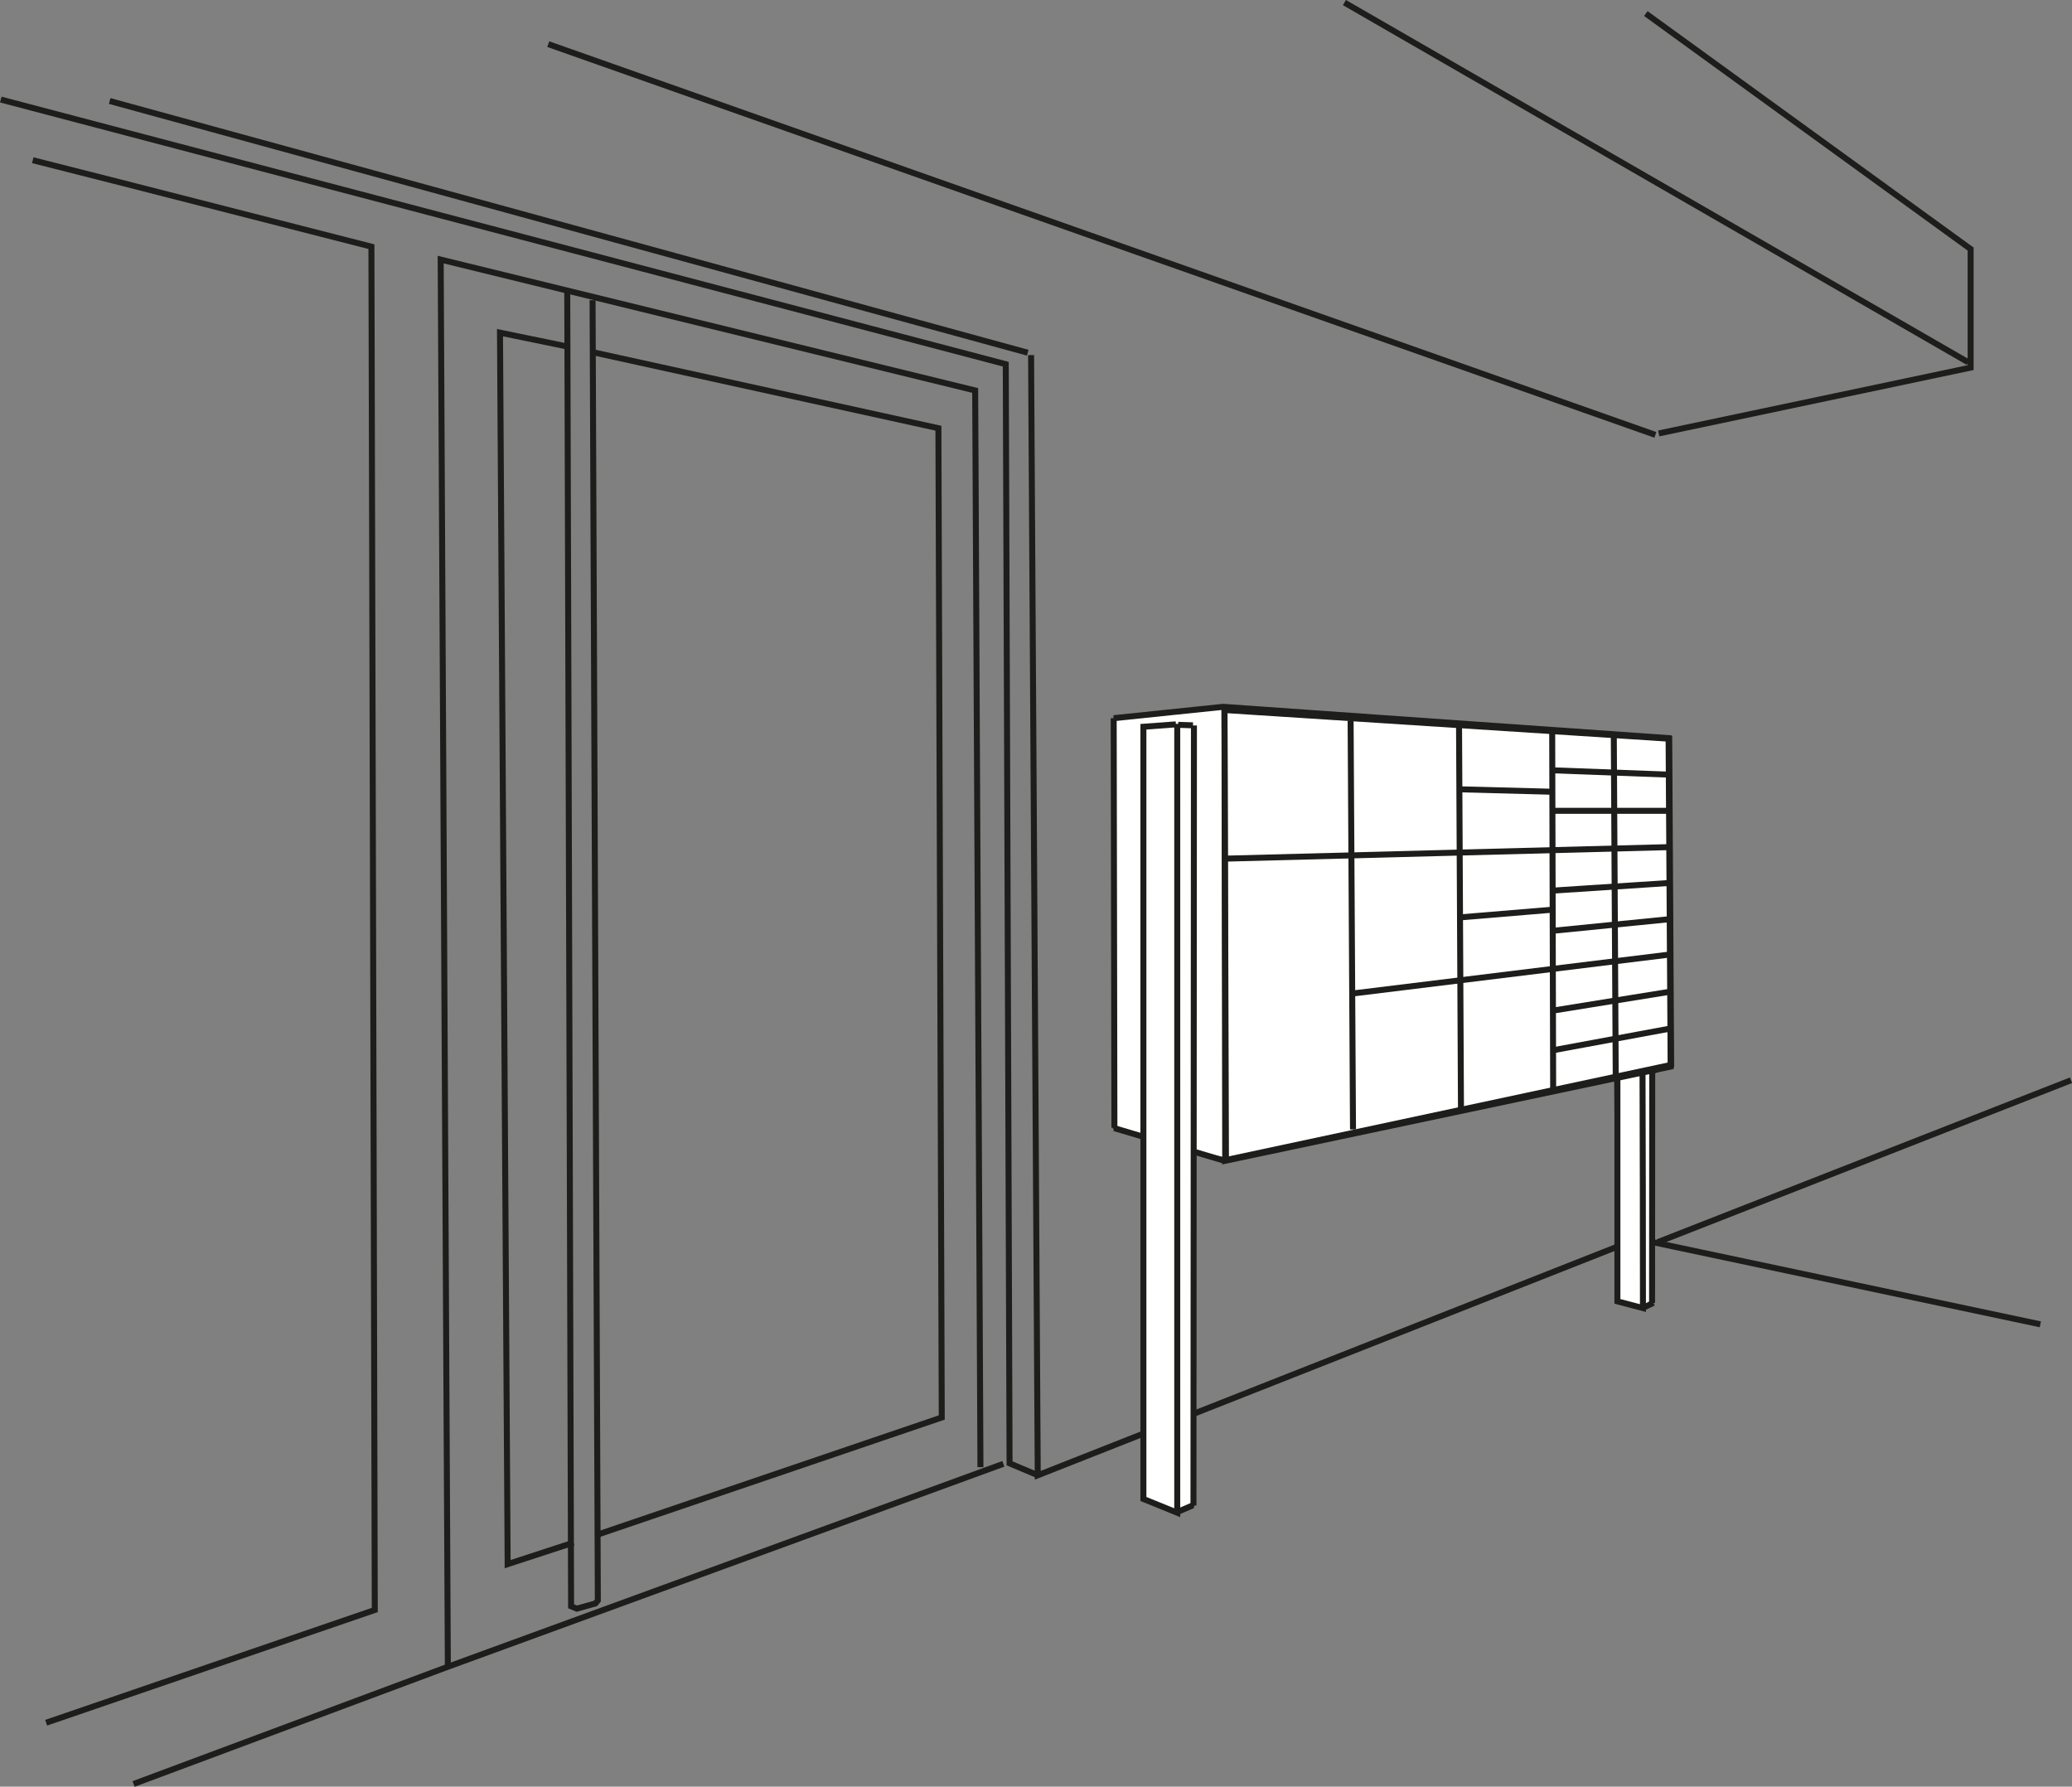 <svg xmlns="http://www.w3.org/2000/svg" viewBox="0 0 692.47 597.08"><rect x="0" y="0" width="692.47" height="597.08" fill="#808080" stroke="none"/><defs><style>.cls-1{fill:#fff;}.cls-1,.cls-2{stroke:#1d1d1b;stroke-miterlimit:10;}.cls-2{fill:none;stroke-width:2px;fill-rule:evenodd;}</style></defs><g id="Ebene_2" data-name="Ebene 2"><polyline class="cls-1" points="372.2 240 408.77 236.21 557.86 246.86 558.5 355.89 552.17 358.54 552.11 435.39 549.08 437.15 540.54 434.9 539.98 360.32 410.71 387.66 399.07 384.91 398.7 503.07 393.43 505.53 382.1 500.94 382.1 379.76 372.44 376.88 372.2 240.96"/></g><g id="Ebene_1" data-name="Ebene 1"><path class="cls-2" d="M409.09,236.78l.25,150.71L558.21,356l-.69-109.76L408.64,235.78l-36.57,3.79m.16,137,9.4,2.79M399,384.48l10.32,3.07" transform="translate(0.13 0.43)"/><path class="cls-2" d="M372.31,376.45l-.24-136.88" transform="translate(0.13 0.43)"/><path class="cls-2" d="M409.11,236.85l148.62,9.58.64,109L409.59,387.23s-.18-57-.32-100.8C409.18,259.07,409.11,236.85,409.11,236.85Z" transform="translate(0.13 0.43)"/><path class="cls-2" d="M451.25,240.52l.8,136.49" transform="translate(0.13 0.43)"/><path class="cls-2" d="M452.53,331.51l105.2-12.93" transform="translate(0.13 0.43)"/><path class="cls-2" d="M409.91,286.5l147.5-3.83" transform="translate(0.13 0.43)"/><path class="cls-2" d="M487.81,263.35l30.49.8" transform="translate(0.13 0.43)"/><path class="cls-2" d="M488,306.13l30.65-2.55" transform="translate(0.13 0.43)"/><path class="cls-2" d="M487.49,242.12l.64,127.71" transform="translate(0.13 0.43)"/><path class="cls-2" d="M518.62,244.67l.32,118.77" transform="translate(0.13 0.43)"/><path class="cls-2" d="M539.21,245.47l.64,113.5" transform="translate(0.13 0.43)"/><path class="cls-2" d="M518.78,257l38.63,1.43" transform="translate(0.13 0.43)"/><path class="cls-2" d="M518.94,270.53h38.63" transform="translate(0.13 0.43)"/><path class="cls-2" d="M518.94,297.19l38.95-2.55" transform="translate(0.13 0.43)"/><path class="cls-2" d="M519.1,310.6l38.47-3.83" transform="translate(0.13 0.43)"/><path class="cls-2" d="M519.1,337.26,557.89,331" transform="translate(0.13 0.43)"/><path class="cls-2" d="M519.1,350.51l38.79-7.18" transform="translate(0.13 0.43)"/><path class="cls-2" d="M344.46,118.24l2.23,374.35,34.95-13.79m17.3-6.82L540.11,416.3m12.22-1.61,129.43,27.45" transform="translate(0.13 0.43)"/><path class="cls-2" d="M553.9,414.68,692,360.57" transform="translate(0.13 0.43)"/><path class="cls-2" d="M554.22,144.42l104.24-22V82.8L549.91,4.1" transform="translate(0.13 0.43)"/><path class="cls-2" d="M657.66,120.64,449.18.43" transform="translate(0.13 0.43)"/><path class="cls-2" d="M553.1,144.9l-370-130.58" transform="translate(0.13 0.43)"/><path class="cls-2" d="M36.52,33.32l306.82,84.12" transform="translate(0.13 0.43)"/><path class="cls-2" d="M346.37,492.43l-9.1-3.84L336,121.28.13,32.84" transform="translate(0.13 0.43)"/><path class="cls-2" d="M335.2,488.75l-186.13,68-104.56,39" transform="translate(0.13 0.43)"/><path class="cls-2" d="M327.54,489.87l-1.76-359.81L147.15,86.32l2.39,469.8" transform="translate(0.13 0.43)"/><path class="cls-2" d="M191.53,515.09l-22,7.19-2.56-411.54,21.72,4.47" transform="translate(0.13 0.43)"/><path class="cls-2" d="M198.07,117.29l115.42,25.38,1.12,330.6L199.67,512.38" transform="translate(0.13 0.43)"/><path class="cls-2" d="M197.91,99.89l1.76,434.52-.8,1-6.22,1.75-1.92-.8L189.45,97.17" transform="translate(0.13 0.43)"/><path class="cls-2" d="M15.29,575.28,125.12,537.6,124,82,41.63,60.93,10.82,53.11" transform="translate(0.13 0.43)"/><path class="cls-2" d="M393.31,241.48V505.1L382,500.5V242.44l10.86-.8" transform="translate(0.13 0.43)"/><path class="cls-2" d="M398.89,242l-.16,260.68" transform="translate(0.13 0.43)"/><path class="cls-2" d="M393,505l5.58-2.4" transform="translate(0.13 0.43)"/><path class="cls-2" d="M393.63,241.8l4.94.16" transform="translate(0.13 0.43)"/><path class="cls-2" d="M548.58,247.75m.23,110.78c.08,26,.14,52,.14,78.18l-8.54-2.25V360.22m0-111.78" transform="translate(0.13 0.43)"/><path class="cls-2" d="M552.14,247.07m-.09,111C552,398.74,552,435,552,435" transform="translate(0.13 0.43)"/><path class="cls-2" d="M549.11,436.55l3.35-1.59" transform="translate(0.13 0.43)"/></g></svg>